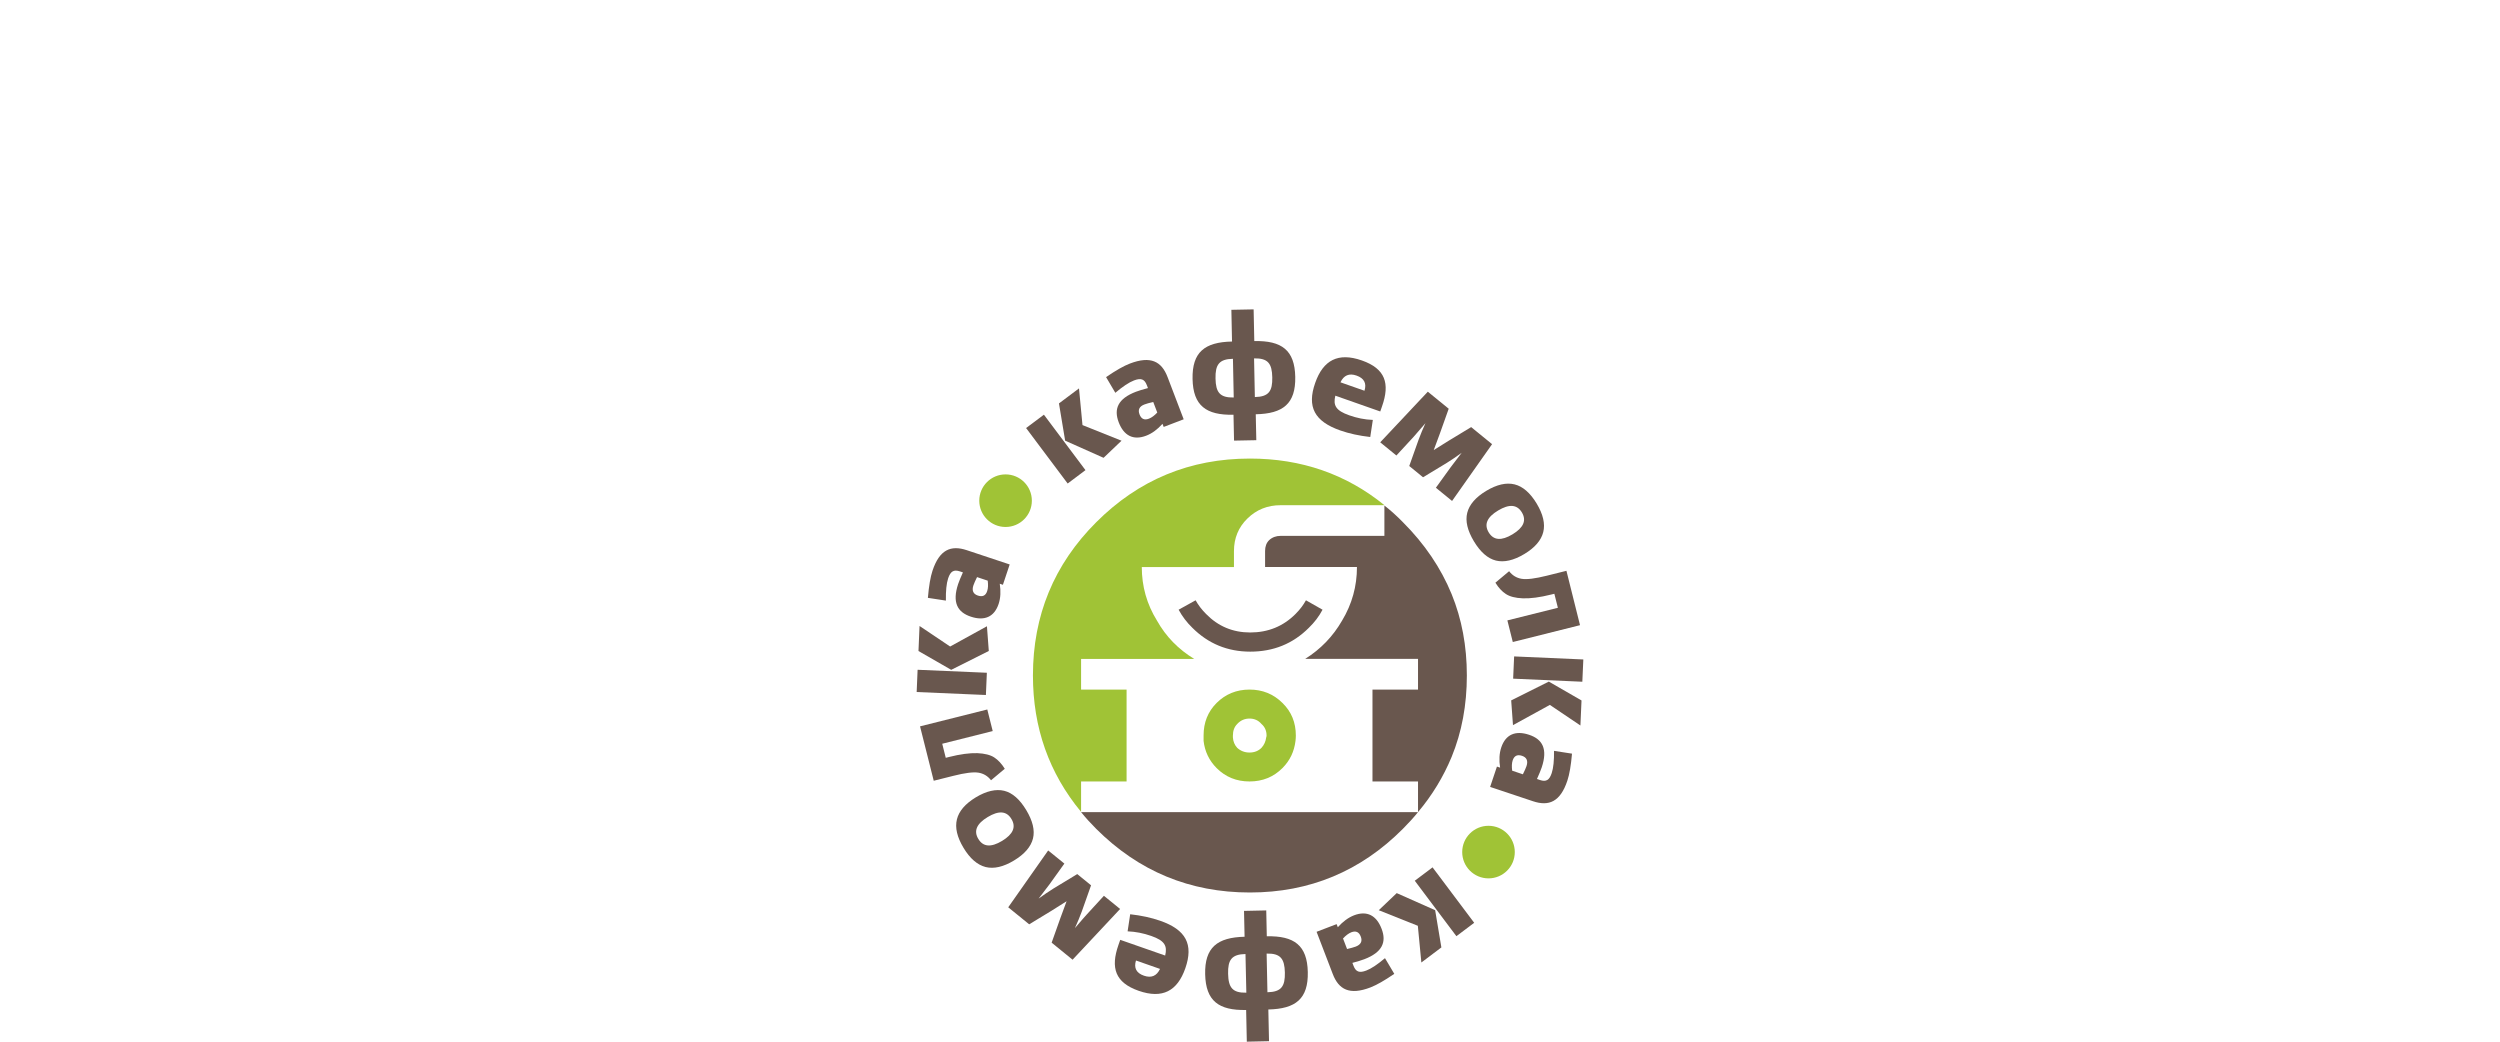 <?xml version="1.0" encoding="UTF-8"?> <!-- Generator: Adobe Illustrator 15.0.0, SVG Export Plug-In . SVG Version: 6.00 Build 0) --> <svg xmlns="http://www.w3.org/2000/svg" xmlns:xlink="http://www.w3.org/1999/xlink" id="Слой_1" x="0px" y="0px" width="120px" height="50px" viewBox="0 0 120 50" xml:space="preserve"> <g> <g> <g> <g> <g> <g> <path fill="#69574E" d="M66.451,24.266c0.314,0.244,0.607,0.51,0.888,0.799c1.04,1.039,1.821,2.191,2.34,3.454 c0.487,1.192,0.73,2.493,0.73,3.904c0,1.414-0.242,2.717-0.73,3.907c-0.392,0.949-0.929,1.836-1.614,2.652 c-0.216,0.269-0.461,0.535-0.726,0.802c-2.027,2.036-4.477,3.056-7.343,3.056c-2.882,0-5.34-1.02-7.379-3.056 c-0.267-0.267-0.508-0.533-0.726-0.802h16.174V37.51h-2.186v-4.409h2.186v-1.475h-5.415c0.74-0.465,1.333-1.076,1.772-1.841 c0.473-0.786,0.712-1.643,0.712-2.569h-4.41v-0.764c0-0.22,0.063-0.394,0.192-0.521c0.147-0.139,0.334-0.209,0.554-0.209 h4.981V24.266z M57.233,30.134c-0.264-0.256-0.484-0.544-0.659-0.868l0.815-0.452c0.13,0.233,0.297,0.452,0.505,0.659 c0.578,0.591,1.284,0.886,2.115,0.886c0.858,0,1.583-0.295,2.174-0.886c0.207-0.207,0.375-0.426,0.503-0.659l0.796,0.452 c-0.171,0.325-0.392,0.612-0.657,0.868c-0.765,0.766-1.702,1.145-2.814,1.145C58.924,31.278,57.998,30.898,57.233,30.134z"></path> <path fill="#A0C336" d="M59.874,24.891c-0.427,0.417-0.644,0.938-0.644,1.563v0.764h-4.424c0,0.926,0.241,1.782,0.728,2.57 c0.429,0.765,1.024,1.376,1.788,1.84h-5.43v1.474h2.184v4.409h-2.184v1.459c-1.54-1.863-2.311-4.045-2.311-6.546 c0-2.88,1.011-5.332,3.038-7.357c2.038-2.038,4.498-3.056,7.379-3.056c2.462,0,4.618,0.745,6.456,2.239h-4.981 C60.846,24.248,60.31,24.462,59.874,24.891z M60.795,35.307c0-0.231-0.084-0.419-0.244-0.556 c-0.15-0.175-0.342-0.26-0.574-0.26c-0.23,0-0.429,0.084-0.591,0.26c-0.138,0.138-0.207,0.325-0.207,0.556 c0,0.034,0,0.063,0,0.086c0.011,0.194,0.08,0.366,0.207,0.503c0.163,0.149,0.36,0.226,0.591,0.226 c0.232,0,0.424-0.076,0.574-0.226c0.126-0.137,0.203-0.309,0.227-0.503C60.787,35.37,60.795,35.341,60.795,35.307z M58.397,33.742c0.43-0.427,0.956-0.642,1.58-0.642c0.625,0,1.152,0.215,1.581,0.642c0.429,0.418,0.642,0.938,0.642,1.564 c0,0.081-0.006,0.168-0.016,0.257c-0.062,0.511-0.267,0.944-0.626,1.304c-0.428,0.43-0.956,0.643-1.581,0.643 c-0.625,0-1.15-0.212-1.58-0.643c-0.357-0.359-0.566-0.793-0.625-1.304c0-0.089,0-0.175,0-0.257 C57.771,34.681,57.979,34.16,58.397,33.742z"></path> </g> </g> </g> <g> <path fill="#69574E" d="M50.108,19.905l1.994,2.662l-0.854,0.642l-1.996-2.663L50.108,19.905z M51.959,20.404l1.874,0.75 l-0.862,0.821l-1.844-0.823l-0.297-1.788l0.962-0.721L51.959,20.404z"></path> <path fill="#69574E" d="M54.525,18.804c0.131-0.05,0.323-0.109,0.577-0.176l-0.053-0.138c-0.114-0.299-0.286-0.355-0.617-0.229 c-0.243,0.093-0.539,0.292-0.896,0.593l-0.444-0.753c0.47-0.322,0.852-0.54,1.145-0.651c0.998-0.381,1.52-0.102,1.806,0.648 l0.774,2.028l-0.96,0.367l-0.057-0.149c-0.247,0.273-0.502,0.462-0.784,0.57c-0.625,0.239-1.076-0.011-1.317-0.641 C53.453,19.629,53.658,19.136,54.525,18.804z M54.697,19.89c0.083,0.219,0.232,0.291,0.451,0.207 c0.131-0.05,0.265-0.15,0.401-0.295l-0.193-0.506c-0.185,0.041-0.326,0.081-0.42,0.117C54.692,19.504,54.61,19.665,54.697,19.89 z"></path> <path fill="#69574E" d="M60.303,21.129l-1.069,0.021l-0.026-1.242c-1.315,0.027-1.94-0.436-1.965-1.718 c-0.027-1.283,0.579-1.77,1.894-1.796l-0.031-1.523l1.068-0.021l0.032,1.522c1.317-0.028,1.941,0.435,1.966,1.718 c0.025,1.282-0.579,1.769-1.896,1.795L60.303,21.129z M59.181,17.222c-0.668,0.014-0.85,0.286-0.836,0.947 c0.013,0.662,0.205,0.924,0.874,0.911L59.181,17.222z M60.233,19.059c0.669-0.014,0.85-0.285,0.836-0.946 c-0.013-0.662-0.204-0.925-0.874-0.911L60.233,19.059z"></path> <path fill="#69574E" d="M65.896,20.156l-0.124,0.82c-0.532-0.06-1.013-0.164-1.441-0.315c-1.236-0.434-1.607-1.129-1.201-2.283 c0.382-1.09,1.098-1.477,2.24-1.076c1.127,0.396,1.355,1.1,0.968,2.202l-0.086,0.247l-2.156-0.758 c-0.112,0.463,0.018,0.715,0.668,0.942C65.134,20.066,65.51,20.142,65.896,20.156z M64.342,18.351l1.153,0.405 c0.112-0.357-0.016-0.6-0.381-0.728C64.761,17.903,64.503,18.011,64.342,18.351z"></path> <path fill="#69574E" d="M68.819,21.604l0.725-0.453l1.072-0.65l1.004,0.819l-1.921,2.726l-0.777-0.634l0.717-0.993 c0.042-0.063,0.218-0.288,0.523-0.686c-0.239,0.176-0.484,0.34-0.716,0.486l-1.14,0.69l-0.662-0.541l0.446-1.255 c0.097-0.258,0.206-0.529,0.331-0.8c-0.326,0.38-0.514,0.599-0.564,0.651l-0.83,0.9l-0.776-0.633l2.284-2.43l1.003,0.818 l-0.421,1.183L68.819,21.604z"></path> <path fill="#69574E" d="M73.166,26.594c-0.511,0.306-0.969,0.41-1.363,0.313c-0.394-0.099-0.745-0.409-1.056-0.925 c-0.309-0.515-0.419-0.972-0.32-1.366c0.098-0.394,0.406-0.751,0.916-1.057c0.51-0.305,0.963-0.406,1.357-0.309 c0.394,0.098,0.75,0.406,1.061,0.922c0.309,0.516,0.415,0.974,0.315,1.369C73.977,25.935,73.676,26.288,73.166,26.594z M72.598,25.649c0.532-0.32,0.683-0.667,0.453-1.052c-0.23-0.383-0.607-0.414-1.14-0.094c-0.534,0.32-0.684,0.667-0.454,1.051 C71.688,25.938,72.066,25.969,72.598,25.649z"></path> <path fill="#69574E" d="M72.614,30.817l-0.26-1.038l2.424-0.605l-0.169-0.673l-0.155,0.038 c-0.545,0.137-0.998,0.194-1.359,0.181c-0.355-0.014-0.626-0.084-0.815-0.209c-0.183-0.119-0.352-0.298-0.501-0.542l0.659-0.551 c0.154,0.202,0.357,0.325,0.604,0.366c0.25,0.04,0.649-0.012,1.201-0.149l0.946-0.236l0.652,2.61L72.614,30.817z"></path> <path fill="#69574E" d="M74.393,33.835l-1.77,0.972l-0.086-1.188l1.806-0.902l1.57,0.905l-0.053,1.202L74.393,33.835z M75.952,32.723l-3.321-0.147l0.047-1.068L76,31.654L75.952,32.723z"></path> <path fill="#69574E" d="M74.003,36.835c-0.046,0.133-0.122,0.319-0.229,0.558l0.141,0.047c0.303,0.102,0.455,0.005,0.567-0.331 c0.082-0.247,0.117-0.603,0.111-1.068l0.863,0.134c-0.049,0.569-0.124,1.001-0.224,1.3c-0.338,1.014-0.887,1.239-1.646,0.985 l-2.06-0.688l0.327-0.976l0.152,0.051c-0.056-0.364-0.04-0.683,0.055-0.969c0.211-0.632,0.691-0.824,1.332-0.61 C74.046,35.483,74.297,35.955,74.003,36.835z M73.056,36.279c-0.223-0.074-0.372-0.004-0.447,0.217 c-0.044,0.134-0.05,0.299-0.025,0.497l0.514,0.173c0.085-0.169,0.144-0.305,0.176-0.399 C73.354,36.52,73.283,36.354,73.056,36.279z"></path> <path fill="#69574E" d="M68.056,44.438l-1.875-0.748l0.862-0.821l1.844,0.82l0.299,1.787l-0.961,0.724L68.056,44.438z M69.907,44.937l-1.998-2.662l0.854-0.642l1.998,2.661L69.907,44.937z"></path> <path fill="#69574E" d="M65.491,46.041c-0.131,0.051-0.323,0.109-0.576,0.177l0.053,0.139c0.114,0.298,0.286,0.354,0.615,0.229 c0.244-0.093,0.539-0.294,0.896-0.594l0.446,0.752c-0.469,0.324-0.854,0.54-1.145,0.653c-0.999,0.383-1.521,0.104-1.808-0.646 l-0.776-2.025l0.962-0.368l0.057,0.149c0.245-0.273,0.502-0.464,0.782-0.573c0.622-0.238,1.076,0.012,1.317,0.642 C66.563,45.216,66.356,45.709,65.491,46.041z M65.317,44.955c-0.083-0.218-0.232-0.289-0.451-0.207 c-0.13,0.051-0.265,0.152-0.401,0.298l0.194,0.507c0.184-0.043,0.326-0.083,0.42-0.118 C65.322,45.339,65.404,45.18,65.317,44.955z"></path> <path fill="#69574E" d="M59.713,43.723L60.78,43.7l0.026,1.242c1.316-0.029,1.941,0.434,1.968,1.715 c0.028,1.282-0.577,1.769-1.894,1.798l0.033,1.522L59.847,50l-0.032-1.521c-1.316,0.028-1.939-0.434-1.967-1.715 s0.576-1.769,1.892-1.8L59.713,43.723z M59.783,45.793c-0.667,0.014-0.849,0.284-0.834,0.946 c0.014,0.661,0.207,0.925,0.875,0.91L59.783,45.793z M60.837,47.628c0.67-0.015,0.851-0.285,0.837-0.947 c-0.016-0.66-0.207-0.925-0.876-0.909L60.837,47.628z"></path> <path fill="#69574E" d="M54.125,44.704l0.124-0.82c0.531,0.06,1.012,0.163,1.44,0.313c1.236,0.43,1.608,1.129,1.206,2.282 c-0.381,1.09-1.096,1.478-2.238,1.08c-1.129-0.396-1.357-1.098-0.972-2.2l0.086-0.247l2.157,0.754 c0.111-0.463-0.02-0.715-0.669-0.941C54.885,44.794,54.508,44.719,54.125,44.704z M55.681,46.508l-1.154-0.404 c-0.11,0.359,0.017,0.602,0.382,0.729C55.263,46.956,55.52,46.849,55.681,46.508z"></path> <path fill="#69574E" d="M51.196,43.26l-0.722,0.455l-1.073,0.652l-1.006-0.817l1.917-2.728l0.778,0.63l-0.714,0.996 c-0.041,0.061-0.218,0.289-0.523,0.685c0.238-0.175,0.483-0.339,0.715-0.485l1.14-0.692l0.663,0.539l-0.445,1.257 c-0.097,0.259-0.207,0.529-0.331,0.799c0.327-0.38,0.513-0.6,0.565-0.65l0.828-0.903l0.777,0.633l-2.281,2.435l-1.005-0.818 l0.421-1.184L51.196,43.26z"></path> <path fill="#69574E" d="M46.84,38.272c0.509-0.306,0.968-0.41,1.364-0.313c0.394,0.098,0.745,0.409,1.055,0.924 s0.422,0.972,0.324,1.365c-0.098,0.395-0.406,0.752-0.915,1.058c-0.509,0.307-0.963,0.409-1.357,0.312 c-0.395-0.101-0.752-0.406-1.062-0.922c-0.31-0.515-0.416-0.973-0.317-1.367C46.029,38.934,46.331,38.581,46.84,38.272z M47.41,39.218c-0.533,0.32-0.682,0.669-0.451,1.05c0.231,0.385,0.608,0.416,1.14,0.096c0.531-0.322,0.681-0.669,0.45-1.052 C48.319,38.927,47.942,38.896,47.41,39.218z"></path> <path fill="#69574E" d="M47.39,34.055l0.26,1.036L45.227,35.7l0.169,0.675l0.157-0.04c0.544-0.137,0.998-0.195,1.358-0.184 c0.355,0.016,0.627,0.084,0.816,0.208c0.181,0.119,0.351,0.298,0.502,0.542l-0.66,0.552c-0.154-0.203-0.357-0.324-0.602-0.365 c-0.251-0.04-0.652,0.012-1.202,0.151l-0.946,0.237l-0.657-2.611L47.39,34.055z"></path> <path fill="#69574E" d="M44.045,32.149l3.324,0.143l-0.046,1.068L44,33.217L44.045,32.149z M45.606,31.033l1.767-0.973 l0.089,1.187l-1.804,0.905l-1.571-0.903l0.051-1.202L45.606,31.033z"></path> <path fill="#69574E" d="M45.991,28.033c0.045-0.132,0.121-0.318,0.229-0.558l-0.14-0.047c-0.304-0.102-0.456-0.004-0.569,0.333 c-0.081,0.247-0.116,0.601-0.108,1.068l-0.864-0.132c0.048-0.569,0.122-1.003,0.221-1.302c0.336-1.014,0.883-1.24,1.645-0.986 l2.06,0.685l-0.325,0.976l-0.151-0.05c0.054,0.362,0.04,0.683-0.055,0.969c-0.211,0.633-0.69,0.826-1.331,0.612 C45.951,29.386,45.699,28.914,45.991,28.033z M46.94,28.588c0.222,0.073,0.373,0.006,0.445-0.218 c0.045-0.133,0.051-0.3,0.026-0.498l-0.513-0.171c-0.084,0.169-0.143,0.305-0.175,0.398 C46.641,28.347,46.712,28.513,46.94,28.588z"></path> </g> <circle fill="#A0C336" cx="48.267" cy="24.033" r="1.262"></circle> <circle fill="#A0C336" cx="71.448" cy="40.9" r="1.262"></circle> </g> </g> </g> </svg> 